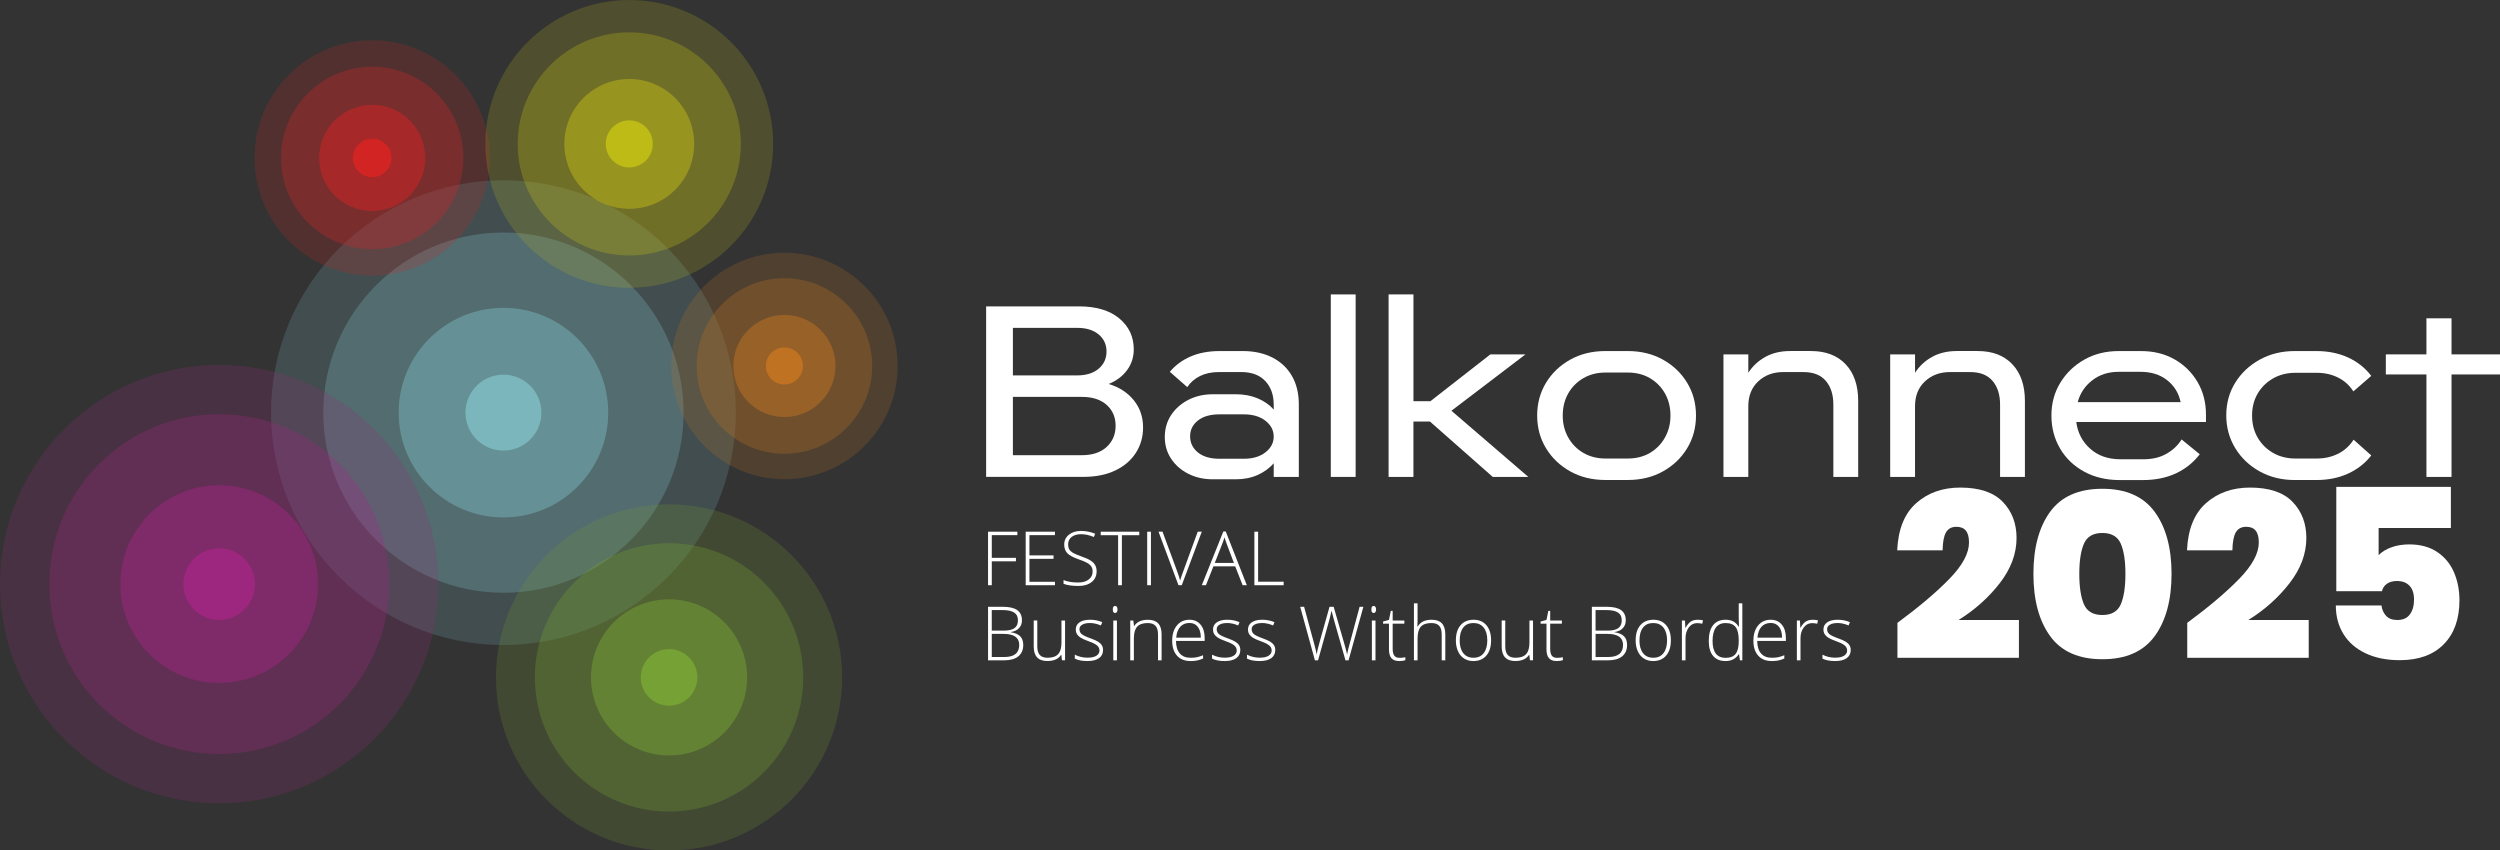 <svg xmlns="http://www.w3.org/2000/svg" id="Layer_2" viewBox="0 0 1551.08 527.65"><rect x="0" y="0" width="1551.08" height="527.65" fill="#333333" stroke="none"/><defs><style>.cls-1{fill:#c07223;}.cls-2,.cls-3{opacity:.3;}.cls-4{fill:#fff;}.cls-5,.cls-3,.cls-6,.cls-7{fill:#7ab6bc;}.cls-5,.cls-8{opacity:.5;}.cls-9{fill:#d32424;}.cls-10{fill:#76a134;}.cls-11,.cls-6{opacity:.2;}.cls-12{fill:#bebb17;}.cls-13{fill:#9d267e;}</style></defs><g id="Layer_1-2"><circle class="cls-5" cx="312.35" cy="256.01" r="65.02"></circle><circle class="cls-3" cx="312.35" cy="256.01" r="111.77"></circle><circle class="cls-6" cx="312.35" cy="256.01" r="144.17"></circle><circle class="cls-7" cx="312.35" cy="256.01" r="23.56"></circle><g class="cls-8"><circle class="cls-1" cx="486.67" cy="227.06" r="31.69"></circle></g><g class="cls-2"><circle class="cls-1" cx="486.67" cy="227.06" r="54.47"></circle></g><g class="cls-11"><circle class="cls-1" cx="486.67" cy="227.06" r="70.26"></circle></g><circle class="cls-1" cx="486.67" cy="227.06" r="11.49"></circle><g class="cls-8"><circle class="cls-10" cx="415.1" cy="420.27" r="48.43"></circle></g><g class="cls-2"><circle class="cls-10" cx="415.1" cy="420.27" r="83.25"></circle></g><g class="cls-11"><circle class="cls-10" cx="415.1" cy="420.27" r="107.38"></circle></g><circle class="cls-10" cx="415.1" cy="420.27" r="17.55"></circle><g class="cls-8"><circle class="cls-9" cx="230.93" cy="97.99" r="32.93"></circle></g><g class="cls-2"><circle class="cls-9" cx="230.93" cy="97.99" r="56.59"></circle></g><g class="cls-11"><circle class="cls-9" cx="230.93" cy="97.99" r="73"></circle></g><circle class="cls-9" cx="230.93" cy="97.99" r="11.93"></circle><g class="cls-8"><circle class="cls-12" cx="390.42" cy="89.28" r="40.27"></circle></g><g class="cls-2"><circle class="cls-12" cx="390.42" cy="89.28" r="69.22"></circle></g><g class="cls-11"><circle class="cls-12" cx="390.42" cy="89.28" r="89.28"></circle></g><circle class="cls-12" cx="390.42" cy="89.28" r="14.59"></circle><g class="cls-8"><circle class="cls-13" cx="136" cy="362.39" r="61.34"></circle></g><g class="cls-2"><circle class="cls-13" cx="136" cy="362.39" r="105.44"></circle></g><g class="cls-11"><circle class="cls-13" cx="136" cy="362.39" r="136"></circle></g><circle class="cls-13" cx="136" cy="362.39" r="22.23"></circle><path class="cls-4" d="M611.83,190.08h57.5c10.77,0,19.14,2.5,25.12,7.48,5.98,4.99,8.97,11.39,8.97,19.19,0,4.84-1.38,9.14-4.15,12.89-2.77,3.76-6.57,6.62-11.41,8.59,6.52,1.98,11.71,5.34,15.56,10.08s5.78,10.37,5.78,16.89c0,5.83-1.48,11.07-4.45,15.71-2.96,4.64-7.21,8.3-12.74,10.96-5.53,2.67-12.15,4-19.86,4h-60.32v-105.81ZM628.43,232.91h39.86c5.63,0,10.08-1.38,13.34-4.15,3.26-2.76,4.89-6.32,4.89-10.67s-1.63-7.88-4.89-10.6c-3.26-2.72-7.71-4.08-13.34-4.08h-39.86v29.49ZM628.43,282.41h42.83c6.52,0,11.63-1.7,15.34-5.11,3.7-3.41,5.56-7.78,5.56-13.12s-1.85-9.66-5.56-12.97-8.82-4.97-15.34-4.97h-42.83v36.16Z"></path><path class="cls-4" d="M805.82,295.89h-15.56v-8.45c-2.67,3.06-6,5.48-10,7.26-4,1.78-8.52,2.67-13.56,2.67h-14.23c-5.63,0-10.69-1.14-15.19-3.41-4.5-2.27-8.05-5.38-10.67-9.34-2.62-3.95-3.93-8.45-3.93-13.49s1.31-9.68,3.93-13.63c2.62-3.95,6.17-7.09,10.67-9.41,4.49-2.32,9.61-3.48,15.34-3.48h14.08c5.04,0,9.56.84,13.56,2.52,4,1.68,7.34,4,10,6.97v-2.96c0-6.12-1.76-11.04-5.26-14.75-3.51-3.7-8.47-5.56-14.89-5.56h-13.78c-4.55,0-8.47.82-11.78,2.45-3.31,1.63-5.95,3.93-7.93,6.89l-10.82-9.48c3.36-4.05,7.63-7.21,12.82-9.48,5.19-2.27,11.29-3.41,18.3-3.41h14.08c7.01,0,13.14,1.33,18.38,4,5.24,2.67,9.29,6.47,12.15,11.41,2.86,4.94,4.3,10.82,4.3,17.64v45.05ZM743.2,260.92c-3.21,2.57-4.82,5.83-4.82,9.78s1.6,7.39,4.82,10c3.21,2.62,7.68,3.93,13.41,3.93h15.12c5.53,0,10-1.33,13.41-4,3.41-2.67,5.11-5.93,5.11-9.78s-1.7-7.11-5.11-9.78c-3.41-2.67-7.88-4-13.41-4h-15.12c-5.73,0-10.2,1.28-13.41,3.85Z"></path><path class="cls-4" d="M825.67,182.67h15.41v113.22h-15.41v-113.22Z"></path><path class="cls-4" d="M861.54,182.67h15.41v66.24h10.52l37.2-29.04h21.78l-45.94,34.97,47.72,41.05h-22.08l-38.98-34.38h-10.23v34.38h-15.41v-113.22Z"></path><path class="cls-4" d="M959.19,237.5c3.65-6.02,8.67-10.82,15.04-14.37,6.37-3.56,13.66-5.33,21.86-5.33h13.78c8.2,0,15.49,1.78,21.86,5.33,6.37,3.56,11.39,8.35,15.04,14.37,3.65,6.03,5.48,12.8,5.48,20.3s-1.83,14.28-5.48,20.3c-3.66,6.03-8.67,10.82-15.04,14.37-6.37,3.56-13.66,5.33-21.86,5.33h-13.78c-8.2,0-15.49-1.78-21.86-5.33-6.37-3.56-11.39-8.35-15.04-14.37-3.66-6.03-5.48-12.79-5.48-20.3s1.83-14.28,5.48-20.3ZM972.98,271.44c2.27,4.05,5.41,7.24,9.41,9.56,4,2.32,8.57,3.48,13.71,3.48h13.78c5.24,0,9.83-1.16,13.78-3.48,3.95-2.32,7.06-5.51,9.34-9.56,2.27-4.05,3.41-8.6,3.41-13.63s-1.14-9.71-3.41-13.71c-2.27-4-5.39-7.16-9.34-9.48-3.95-2.32-8.55-3.48-13.78-3.48h-13.78c-5.14,0-9.71,1.16-13.71,3.48-4,2.32-7.14,5.48-9.41,9.48-2.27,4-3.41,8.57-3.41,13.71s1.14,9.58,3.41,13.63Z"></path><path class="cls-4" d="M1069.3,219.87h15.41v11.41c2.67-4.15,6.2-7.43,10.6-9.86,4.39-2.42,9.51-3.63,15.34-3.63h12.89c9.19,0,16.38,2.74,21.56,8.22s7.78,13.07,7.78,22.75v47.13h-15.41v-44.9c0-6.12-1.56-11.01-4.67-14.67-3.11-3.65-7.73-5.48-13.86-5.48h-12.6c-6.22,0-11.39,1.93-15.49,5.78-4.1,3.85-6.15,8.99-6.15,15.41v43.87h-15.41v-76.02Z"></path><path class="cls-4" d="M1172.74,219.87h15.41v11.41c2.67-4.15,6.2-7.43,10.6-9.86,4.39-2.42,9.51-3.63,15.34-3.63h12.89c9.19,0,16.38,2.74,21.56,8.22s7.78,13.07,7.78,22.75v47.13h-15.41v-44.9c0-6.12-1.56-11.01-4.67-14.67-3.11-3.65-7.73-5.48-13.86-5.48h-12.6c-6.22,0-11.39,1.93-15.49,5.78-4.1,3.85-6.15,8.99-6.15,15.41v43.87h-15.41v-76.02Z"></path><path class="cls-4" d="M1278.18,278.33c-3.61-6.07-5.41-12.91-5.41-20.52s1.83-14.28,5.48-20.3c3.65-6.02,8.62-10.82,14.89-14.37,6.27-3.56,13.41-5.33,21.41-5.33h13.78c7.9,0,14.87,1.73,20.9,5.19,6.03,3.46,10.77,8.15,14.23,14.08,3.46,5.93,5.19,12.65,5.19,20.15v4.6h-80.47c.89,6.72,3.78,12.25,8.67,16.6,4.89,4.35,11.14,6.52,18.75,6.52h14.23c5.53,0,10.3-1.13,14.3-3.41,4-2.27,7.14-5.23,9.41-8.89l11.26,9.19c-3.95,5.14-8.89,9.09-14.82,11.86s-12.8,4.15-20.6,4.15h-14.23c-8.3,0-15.63-1.73-22.01-5.19-6.37-3.46-11.36-8.22-14.97-14.3ZM1289.07,249.51h63.87c-1.19-5.63-3.98-10.17-8.37-13.63-4.4-3.46-9.91-5.19-16.52-5.19h-13.63c-6.32,0-11.76,1.75-16.3,5.26-4.55,3.51-7.56,8.03-9.04,13.56Z"></path><path class="cls-4" d="M1386.81,278.04c-3.7-6.08-5.56-12.87-5.56-20.38s1.85-14.25,5.56-20.23c3.7-5.98,8.77-10.74,15.19-14.3,6.42-3.56,13.68-5.33,21.78-5.33h13.34c7.31,0,13.88,1.33,19.71,4,5.83,2.67,10.62,6.47,14.37,11.41l-11.11,9.63c-2.37-3.75-5.53-6.62-9.48-8.59-3.95-1.98-8.4-2.96-13.34-2.96h-13.04c-5.24,0-9.88,1.16-13.93,3.48-4.05,2.32-7.24,5.46-9.56,9.41-2.32,3.95-3.48,8.5-3.48,13.63s1.16,9.71,3.48,13.71c2.32,4,5.51,7.16,9.56,9.48,4.05,2.32,8.69,3.48,13.93,3.48h13.04c4.94,0,9.38-.99,13.34-2.96,3.95-1.97,7.16-4.89,9.63-8.74l10.97,9.78c-3.76,4.84-8.55,8.59-14.37,11.26-5.83,2.67-12.4,4-19.71,4h-13.34c-8.1,0-15.36-1.78-21.78-5.33-6.42-3.56-11.49-8.37-15.19-14.45Z"></path><path class="cls-4" d="M1505.44,232.32h-25.19v-12.45h25.19v-22.38h15.56v22.38h30.08v12.45h-30.08v63.58h-15.56v-63.58Z"></path><path class="cls-4" d="M615.33,363.09h-2.32v-33.21h18.2v2.14h-15.88v14.08h14.99v2.16h-14.99v14.83Z"></path><path class="cls-4" d="M654.52,363.09h-18.15v-33.21h18.15v2.14h-15.83v12.56h14.95v2.14h-14.95v14.24h15.83v2.14Z"></path><path class="cls-4" d="M680.37,354.52c0,2.77-1.02,4.97-3.06,6.59-2.04,1.62-4.74,2.43-8.12,2.43-4.06,0-7.17-.45-9.34-1.34v-2.32c2.39,1.02,5.44,1.52,9.16,1.52,2.73,0,4.89-.62,6.49-1.87,1.6-1.25,2.4-2.89,2.4-4.92,0-1.26-.27-2.3-.8-3.12s-1.39-1.58-2.59-2.26c-1.2-.68-2.95-1.42-5.27-2.2-3.39-1.17-5.74-2.43-7.03-3.78-1.29-1.36-1.94-3.16-1.94-5.42,0-2.48.97-4.51,2.92-6.08,1.95-1.57,4.45-2.35,7.51-2.35s6.05.59,8.79,1.77l-.84,2c-2.76-1.15-5.39-1.73-7.91-1.73s-4.41.57-5.86,1.7-2.18,2.68-2.18,4.63c0,1.23.22,2.23.67,3.02.45.79,1.18,1.5,2.19,2.12,1.01.63,2.76,1.38,5.23,2.26,2.59.89,4.54,1.76,5.84,2.6s2.25,1.79,2.85,2.86c.6,1.07.9,2.36.9,3.87Z"></path><path class="cls-4" d="M696.05,363.09h-2.34v-31.03h-10.79v-2.18h23.92v2.18h-10.79v31.03Z"></path><path class="cls-4" d="M711.76,363.09v-33.21h2.32v33.21h-2.32Z"></path><path class="cls-4" d="M743.11,329.88h2.52l-12.43,33.21h-2.04l-12.38-33.21h2.48l8.36,22.6c1.27,3.41,2.13,5.97,2.57,7.68.3-1.14.9-2.9,1.79-5.29l9.13-24.99Z"></path><path class="cls-4" d="M766.33,351.37h-13.49l-4.63,11.72h-2.57l13.36-33.35h1.48l13.09,33.35h-2.61l-4.61-11.72ZM753.68,349.28h11.88l-4.52-11.97c-.38-.94-.83-2.24-1.36-3.91-.41,1.45-.86,2.77-1.34,3.95l-4.66,11.93Z"></path><path class="cls-4" d="M778.26,363.09v-33.21h2.32v31.03h15.83v2.18h-18.15Z"></path><path class="cls-4" d="M613.01,376.47h9.11c4.1,0,7.12.7,9.04,2.09,1.92,1.39,2.89,3.5,2.89,6.32,0,1.92-.59,3.52-1.76,4.8-1.17,1.28-2.89,2.1-5.15,2.46v.14c2.65.39,4.6,1.23,5.85,2.51,1.25,1.28,1.87,3.06,1.87,5.35,0,3.06-1.01,5.41-3.04,7.06s-4.91,2.48-8.63,2.48h-10.18v-33.21ZM615.33,391.26h7.31c3.12,0,5.39-.52,6.8-1.56,1.42-1.04,2.12-2.66,2.12-4.87s-.8-3.82-2.4-4.82c-1.6-1-3.98-1.5-7.14-1.5h-6.7v12.75ZM615.33,393.3v14.33h7.81c6.15,0,9.22-2.5,9.22-7.5,0-4.56-3.24-6.84-9.72-6.84h-7.31Z"></path><path class="cls-4" d="M643.57,384.99v15.99c0,2.48.52,4.29,1.57,5.42,1.04,1.13,2.67,1.69,4.86,1.69,2.94,0,5.1-.74,6.49-2.23s2.08-3.9,2.08-7.25v-13.63h2.23v24.69h-1.91l-.41-3.41h-.14c-1.61,2.58-4.46,3.86-8.56,3.86-5.62,0-8.43-3.01-8.43-9.02v-16.13h2.23Z"></path><path class="cls-4" d="M684.37,403.26c0,2.21-.84,3.91-2.52,5.1s-4.07,1.78-7.16,1.78c-3.3,0-5.92-.51-7.86-1.52v-2.43c2.48,1.24,5.1,1.86,7.86,1.86,2.44,0,4.29-.4,5.55-1.21,1.26-.81,1.9-1.89,1.9-3.24,0-1.24-.5-2.29-1.51-3.14-1.01-.85-2.66-1.68-4.96-2.5-2.47-.89-4.2-1.66-5.2-2.31-1-.64-1.75-1.37-2.26-2.18-.51-.81-.76-1.8-.76-2.97,0-1.85.78-3.31,2.33-4.38s3.72-1.61,6.51-1.61,5.19.5,7.59,1.5l-.84,2.04c-2.42-1-4.67-1.5-6.75-1.5s-3.61.33-4.79,1c-1.18.67-1.77,1.59-1.77,2.77,0,1.29.46,2.32,1.37,3.09s2.71,1.64,5.37,2.59c2.23.8,3.85,1.53,4.86,2.17,1.01.65,1.78,1.38,2.28,2.19.51.82.76,1.78.76,2.89Z"></path><path class="cls-4" d="M690.41,378.13c0-1.45.48-2.18,1.43-2.18.47,0,.84.19,1.1.57.26.38.4.92.4,1.61s-.13,1.22-.4,1.61c-.27.39-.63.59-1.1.59-.95,0-1.43-.73-1.43-2.2ZM692.98,409.68h-2.25v-24.69h2.25v24.69Z"></path><path class="cls-4" d="M718.47,409.68v-16.01c0-2.48-.52-4.29-1.57-5.42-1.04-1.13-2.67-1.69-4.86-1.69-2.95,0-5.12.74-6.49,2.24s-2.06,3.91-2.06,7.26v13.63h-2.25v-24.69h1.91l.43,3.38h.14c1.61-2.57,4.46-3.86,8.56-3.86,5.6,0,8.41,3.01,8.41,9.02v16.15h-2.23Z"></path><path class="cls-4" d="M738.66,410.14c-3.59,0-6.39-1.11-8.39-3.32s-3.01-5.31-3.01-9.29.97-7.09,2.91-9.46,4.55-3.56,7.84-3.56c2.91,0,5.2,1.02,6.88,3.05s2.52,4.78,2.52,8.27v1.82h-17.79c.03,3.39.82,5.98,2.37,7.77s3.78,2.68,6.67,2.68c1.41,0,2.65-.1,3.71-.29s2.42-.62,4.06-1.27v2.04c-1.39.61-2.68,1.02-3.86,1.24s-2.48.33-3.91.33ZM738,386.51c-2.38,0-4.29.78-5.72,2.35-1.44,1.57-2.28,3.83-2.52,6.78h15.27c0-2.86-.62-5.1-1.86-6.71-1.24-1.61-2.96-2.42-5.16-2.42Z"></path><path class="cls-4" d="M769.53,403.26c0,2.21-.84,3.91-2.52,5.1s-4.07,1.78-7.16,1.78c-3.3,0-5.92-.51-7.86-1.52v-2.43c2.48,1.24,5.1,1.86,7.86,1.86,2.44,0,4.29-.4,5.55-1.21,1.26-.81,1.9-1.89,1.9-3.24,0-1.24-.5-2.29-1.51-3.14-1.01-.85-2.66-1.68-4.96-2.5-2.47-.89-4.2-1.66-5.2-2.31-1-.64-1.75-1.37-2.26-2.18-.51-.81-.76-1.8-.76-2.97,0-1.85.78-3.31,2.33-4.38s3.72-1.61,6.51-1.61,5.19.5,7.59,1.5l-.84,2.04c-2.42-1-4.67-1.5-6.75-1.5s-3.61.33-4.79,1c-1.18.67-1.77,1.59-1.77,2.77,0,1.29.46,2.32,1.37,3.09s2.71,1.64,5.37,2.59c2.23.8,3.85,1.53,4.86,2.17,1.01.65,1.78,1.38,2.28,2.19.51.82.76,1.78.76,2.89Z"></path><path class="cls-4" d="M791.21,403.26c0,2.21-.84,3.91-2.52,5.1s-4.07,1.78-7.16,1.78c-3.3,0-5.92-.51-7.86-1.52v-2.43c2.48,1.24,5.1,1.86,7.86,1.86,2.44,0,4.29-.4,5.55-1.21,1.26-.81,1.9-1.89,1.9-3.24,0-1.24-.5-2.29-1.51-3.14-1.01-.85-2.66-1.68-4.96-2.5-2.47-.89-4.2-1.66-5.2-2.31-1-.64-1.75-1.37-2.26-2.18-.51-.81-.76-1.8-.76-2.97,0-1.85.78-3.31,2.33-4.38s3.72-1.61,6.51-1.61,5.19.5,7.59,1.5l-.84,2.04c-2.42-1-4.67-1.5-6.75-1.5s-3.61.33-4.79,1c-1.18.67-1.77,1.59-1.77,2.77,0,1.29.46,2.32,1.37,3.09s2.71,1.64,5.37,2.59c2.23.8,3.85,1.53,4.86,2.17,1.01.65,1.78,1.38,2.28,2.19.51.82.76,1.78.76,2.89Z"></path><path class="cls-4" d="M836.68,409.68h-1.91l-7.29-25.62c-.61-2.11-1.06-3.83-1.36-5.18-.24,1.32-.59,2.83-1.03,4.54-.45,1.71-2.89,10.46-7.33,26.26h-1.95l-9.13-33.21h2.43l5.82,21.4c.23.86.44,1.66.64,2.4s.38,1.42.53,2.07c.16.64.3,1.26.43,1.86.13.6.25,1.2.35,1.81.36-2.06,1.14-5.19,2.32-9.38l5.68-20.15h2.57l6.66,23.12c.77,2.67,1.32,4.82,1.66,6.45.2-1.09.45-2.25.76-3.48.31-1.22,2.65-9.93,7.01-26.1h2.34l-9.18,33.21Z"></path><path class="cls-4" d="M850.84,378.13c0-1.45.48-2.18,1.43-2.18.47,0,.84.19,1.1.57.26.38.4.92.4,1.61s-.13,1.22-.4,1.61c-.27.39-.63.59-1.1.59-.95,0-1.43-.73-1.43-2.2ZM853.4,409.68h-2.25v-24.69h2.25v24.69Z"></path><path class="cls-4" d="M868.19,408.14c1.42,0,2.67-.12,3.73-.36v1.82c-1.09.36-2.35.54-3.77.54-2.18,0-3.79-.58-4.83-1.75-1.04-1.17-1.56-3-1.56-5.5v-15.95h-3.66v-1.32l3.66-1.02,1.14-5.59h1.16v5.98h7.25v1.95h-7.25v15.63c0,1.89.33,3.29,1,4.2.67.91,1.71,1.36,3.14,1.36Z"></path><path class="cls-4" d="M894.48,409.68v-16.01c0-2.48-.52-4.29-1.57-5.42-1.04-1.13-2.67-1.69-4.86-1.69-2.95,0-5.12.74-6.49,2.24s-2.06,3.91-2.06,7.26v13.63h-2.25v-35.35h2.25v11.24l-.11,3.16h.16c.92-1.48,2.09-2.56,3.5-3.23,1.41-.67,3.16-1,5.25-1,5.6,0,8.41,3.01,8.41,9.02v16.15h-2.23Z"></path><path class="cls-4" d="M925.12,397.3c0,4.03-.98,7.18-2.93,9.44-1.95,2.26-4.65,3.4-8.09,3.4-2.17,0-4.07-.52-5.72-1.57-1.65-1.04-2.92-2.54-3.79-4.5s-1.32-4.21-1.32-6.77c0-4.03.98-7.17,2.93-9.42s4.63-3.37,8.04-3.37,6.05,1.14,7.99,3.42c1.93,2.28,2.9,5.4,2.9,9.37ZM905.63,397.3c0,3.39.75,6.04,2.24,7.94,1.49,1.9,3.6,2.85,6.33,2.85s4.84-.95,6.33-2.85c1.49-1.9,2.24-4.55,2.24-7.94s-.75-6.05-2.26-7.93-3.62-2.82-6.35-2.82-4.83.93-6.3,2.8c-1.48,1.87-2.21,4.52-2.21,7.94Z"></path><path class="cls-4" d="M933.91,384.99v15.99c0,2.48.52,4.29,1.57,5.42,1.04,1.13,2.67,1.69,4.86,1.69,2.94,0,5.1-.74,6.49-2.23s2.08-3.9,2.08-7.25v-13.63h2.23v24.69h-1.91l-.41-3.41h-.14c-1.61,2.58-4.46,3.86-8.56,3.86-5.62,0-8.43-3.01-8.43-9.02v-16.13h2.23Z"></path><path class="cls-4" d="M965.92,408.14c1.42,0,2.67-.12,3.73-.36v1.82c-1.09.36-2.35.54-3.77.54-2.18,0-3.79-.58-4.83-1.75-1.04-1.17-1.56-3-1.56-5.5v-15.95h-3.66v-1.32l3.66-1.02,1.14-5.59h1.16v5.98h7.25v1.95h-7.25v15.63c0,1.89.33,3.29,1,4.2.67.91,1.71,1.36,3.14,1.36Z"></path><path class="cls-4" d="M987.64,376.47h9.11c4.1,0,7.12.7,9.04,2.09,1.92,1.39,2.89,3.5,2.89,6.32,0,1.92-.59,3.52-1.76,4.8-1.17,1.28-2.89,2.1-5.15,2.46v.14c2.65.39,4.6,1.23,5.85,2.51,1.25,1.28,1.87,3.06,1.87,5.35,0,3.06-1.01,5.41-3.04,7.06s-4.91,2.48-8.63,2.48h-10.18v-33.21ZM989.95,391.26h7.31c3.12,0,5.39-.52,6.8-1.56,1.42-1.04,2.12-2.66,2.12-4.87s-.8-3.82-2.4-4.82c-1.6-1-3.98-1.5-7.14-1.5h-6.7v12.75ZM989.95,393.3v14.33h7.81c6.15,0,9.22-2.5,9.22-7.5,0-4.56-3.24-6.84-9.72-6.84h-7.31Z"></path><path class="cls-4" d="M1036.66,397.3c0,4.03-.98,7.18-2.93,9.44-1.95,2.26-4.65,3.4-8.09,3.4-2.17,0-4.07-.52-5.72-1.57-1.65-1.04-2.92-2.54-3.79-4.5s-1.32-4.21-1.32-6.77c0-4.03.98-7.17,2.93-9.42s4.63-3.37,8.04-3.37,6.05,1.14,7.99,3.42c1.93,2.28,2.9,5.4,2.9,9.37ZM1017.17,397.3c0,3.39.75,6.04,2.24,7.94,1.49,1.9,3.6,2.85,6.33,2.85s4.84-.95,6.33-2.85c1.49-1.9,2.24-4.55,2.24-7.94s-.75-6.05-2.26-7.93-3.62-2.82-6.35-2.82-4.83.93-6.3,2.8c-1.48,1.87-2.21,4.52-2.21,7.94Z"></path><path class="cls-4" d="M1053.22,384.51c1.05,0,2.17.11,3.36.32l-.43,2.16c-1.03-.26-2.1-.38-3.2-.38-2.11,0-3.83.89-5.18,2.68-1.35,1.79-2.02,4.04-2.02,6.77v13.63h-2.25v-24.69h1.91l.23,4.45h.16c1.01-1.82,2.1-3.09,3.25-3.83,1.15-.73,2.54-1.1,4.18-1.1Z"></path><path class="cls-4" d="M1070.64,384.51c1.79,0,3.33.33,4.63.98s2.47,1.76,3.5,3.34h.14c-.09-1.91-.14-3.78-.14-5.61v-8.88h2.23v35.35h-1.48l-.57-3.77h-.18c-1.88,2.82-4.57,4.22-8.09,4.22s-6.01-1.06-7.81-3.18c-1.8-2.12-2.7-5.21-2.7-9.27,0-4.27.89-7.53,2.68-9.79s4.38-3.39,7.79-3.39ZM1070.64,386.56c-2.7,0-4.72.95-6.08,2.84-1.36,1.89-2.03,4.64-2.03,8.25,0,7,2.72,10.5,8.16,10.5,2.79,0,4.83-.81,6.13-2.43,1.3-1.62,1.95-4.29,1.95-8.02v-.39c0-3.82-.64-6.56-1.92-8.23s-3.35-2.51-6.21-2.51Z"></path><path class="cls-4" d="M1099.27,410.14c-3.59,0-6.39-1.11-8.39-3.32s-3.01-5.31-3.01-9.29.97-7.09,2.91-9.46,4.55-3.56,7.84-3.56c2.91,0,5.2,1.02,6.88,3.05s2.52,4.78,2.52,8.27v1.82h-17.79c.03,3.39.82,5.98,2.37,7.77s3.78,2.68,6.67,2.68c1.41,0,2.65-.1,3.71-.29s2.42-.62,4.06-1.27v2.04c-1.39.61-2.68,1.02-3.86,1.24s-2.48.33-3.91.33ZM1098.61,386.51c-2.38,0-4.29.78-5.72,2.35-1.44,1.57-2.28,3.83-2.52,6.78h15.27c0-2.86-.62-5.1-1.86-6.71-1.24-1.61-2.96-2.42-5.16-2.42Z"></path><path class="cls-4" d="M1124.55,384.51c1.05,0,2.17.11,3.36.32l-.43,2.16c-1.03-.26-2.1-.38-3.2-.38-2.11,0-3.83.89-5.18,2.68-1.35,1.79-2.02,4.04-2.02,6.77v13.63h-2.25v-24.69h1.91l.23,4.45h.16c1.01-1.82,2.1-3.09,3.25-3.83,1.15-.73,2.54-1.1,4.18-1.1Z"></path><path class="cls-4" d="M1148.25,403.26c0,2.21-.84,3.91-2.52,5.1s-4.07,1.78-7.16,1.78c-3.3,0-5.92-.51-7.86-1.52v-2.43c2.48,1.24,5.1,1.86,7.86,1.86,2.44,0,4.29-.4,5.55-1.21,1.26-.81,1.9-1.89,1.9-3.24,0-1.24-.5-2.29-1.51-3.14-1.01-.85-2.66-1.68-4.96-2.5-2.47-.89-4.2-1.66-5.2-2.31-1-.64-1.75-1.37-2.26-2.18-.51-.81-.76-1.8-.76-2.97,0-1.85.78-3.31,2.33-4.38s3.72-1.61,6.51-1.61,5.19.5,7.59,1.5l-.84,2.04c-2.42-1-4.67-1.5-6.75-1.5s-3.61.33-4.79,1c-1.18.67-1.77,1.59-1.77,2.77,0,1.29.46,2.32,1.37,3.09s2.71,1.64,5.37,2.59c2.23.8,3.85,1.53,4.86,2.17,1.01.65,1.78,1.38,2.28,2.19.51.82.76,1.78.76,2.89Z"></path><path class="cls-4" d="M1209.54,359.08c8.06-8.31,12.09-15.8,12.09-22.49s-2.61-9.74-7.82-9.74c-2.95,0-5.09,1.13-6.42,3.39-1.33,2.26-2.04,6-2.14,11.21h-28.17c.59-13.08,4.52-22.84,11.8-29.28,7.28-6.44,16.37-9.66,27.29-9.66,11.9,0,20.7,2.95,26.4,8.85,5.7,5.9,8.56,13.37,8.56,22.42,0,9.73-3.47,19.08-10.4,28.02-6.93,8.95-15.46,16.57-25.59,22.86h37.46v23.45h-75.37v-21.68c13.47-9.93,24.24-19.05,32.3-27.36Z"></path><path class="cls-4" d="M1261.6,356.05c0-16.23,3.47-29.08,10.4-38.57,6.93-9.49,17.72-14.23,32.38-14.23s25.47,4.77,32.45,14.31c6.98,9.54,10.47,22.37,10.47,38.5s-3.49,29.11-10.47,38.64c-6.98,9.54-17.8,14.31-32.45,14.31s-25.44-4.77-32.38-14.31c-6.93-9.54-10.4-22.42-10.4-38.64ZM1318.68,356.05c0-8.06-.96-14.31-2.88-18.73-1.92-4.42-5.73-6.64-11.43-6.64s-9.51,2.21-11.43,6.64c-1.92,4.43-2.88,10.67-2.88,18.73s.96,14.45,2.88,18.88c1.92,4.42,5.73,6.64,11.43,6.64s9.51-2.21,11.43-6.64c1.92-4.43,2.88-10.72,2.88-18.88Z"></path><path class="cls-4" d="M1389.34,359.08c8.06-8.31,12.09-15.8,12.09-22.49s-2.61-9.74-7.82-9.74c-2.95,0-5.09,1.13-6.42,3.39-1.33,2.26-2.04,6-2.14,11.21h-28.17c.59-13.08,4.52-22.84,11.8-29.28,7.28-6.44,16.37-9.66,27.29-9.66,11.9,0,20.7,2.95,26.4,8.85,5.7,5.9,8.56,13.37,8.56,22.42,0,9.73-3.47,19.08-10.4,28.02-6.93,8.95-15.46,16.57-25.59,22.86h37.46v23.45h-75.37v-21.68c13.47-9.93,24.24-19.05,32.3-27.36Z"></path><path class="cls-4" d="M1520.61,327.59h-44.84v16.81c2.06-2.07,4.74-3.69,8.04-4.87,3.29-1.18,6.96-1.77,10.99-1.77,6.88,0,12.66,1.58,17.33,4.72,4.67,3.15,8.14,7.35,10.4,12.61,2.26,5.26,3.39,11.04,3.39,17.33,0,11.6-3.24,20.7-9.73,27.29-6.49,6.59-15.59,9.88-27.29,9.88-8.16,0-15.24-1.42-21.24-4.28-6-2.85-10.57-6.83-13.72-11.95-3.15-5.11-4.72-11.01-4.72-17.7h28.32c.29,2.46,1.23,4.57,2.8,6.34,1.57,1.77,3.93,2.66,7.08,2.66,3.44,0,6.02-1.15,7.74-3.47,1.72-2.31,2.58-5.38,2.58-9.22s-.94-6.59-2.8-8.55c-1.87-1.97-4.48-2.95-7.82-2.95-2.56,0-4.65.59-6.27,1.77-1.62,1.18-2.63,2.71-3.02,4.57h-28.32v-64.75h71.09v25.52Z"></path></g></svg>